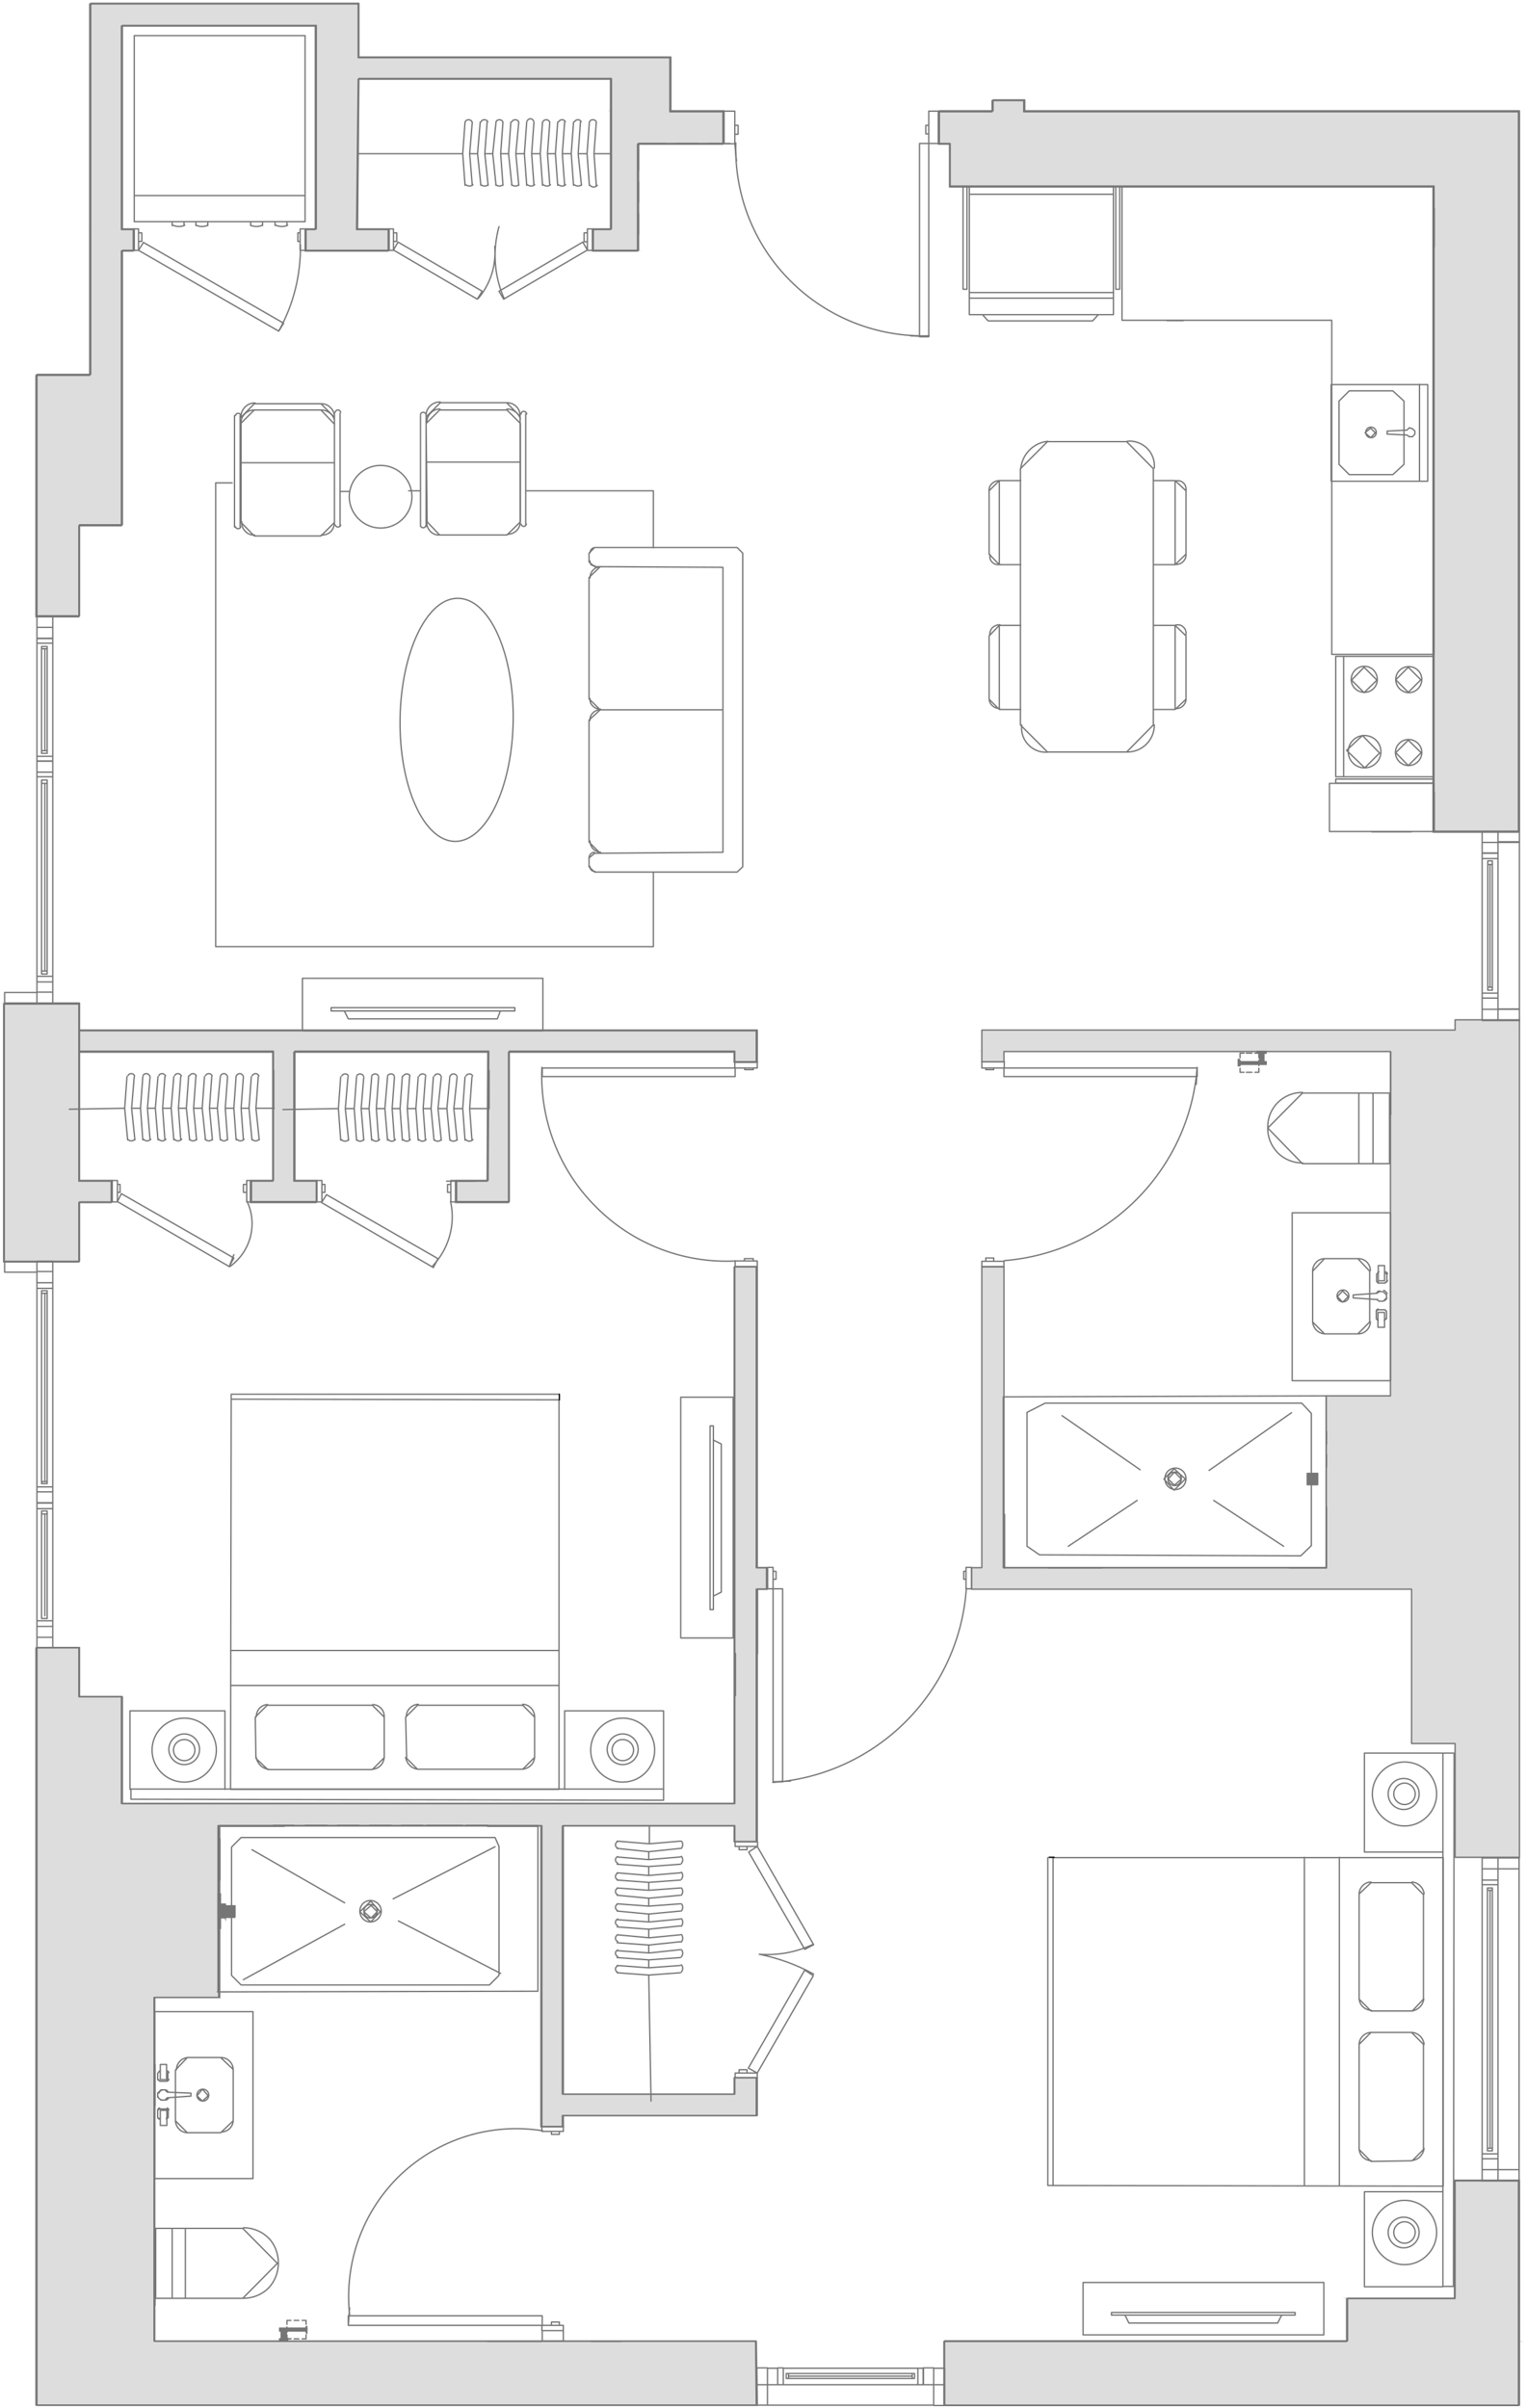 <svg width="463" height="730" viewBox="0 0 463 730" fill="none" xmlns="http://www.w3.org/2000/svg">
<path d="M27.504 1.1L108.804 7.8H27.504V1.1ZM108.804 1.1H27.504L108.804 7.8V1.1Z" fill="#DDDDDD"/>
<path d="M27.504 1.1L108.804 7.8M27.504 1.1V7.8H108.804M27.504 1.1H108.804V7.8" stroke="#DDDDDD" stroke-width="0.4" stroke-miterlimit="10"/>
<path d="M95.902 7.801L108.802 8.501H95.902V7.801ZM108.802 7.801H95.902L108.802 8.501V7.801Z" fill="#DDDDDD"/>
<path d="M95.902 7.801L108.802 8.501M95.902 7.801V8.501H108.802M95.902 7.801H108.802V8.501" stroke="#DDDDDD" stroke-width="0.4" stroke-miterlimit="10"/>
<path d="M95.902 8.5L108.802 17.4H95.902V8.5ZM108.802 8.5H95.902L108.802 17.4V8.5Z" fill="#DDDDDD"/>
<path d="M95.902 8.5L108.802 17.4M95.902 8.5V17.4H108.802M95.902 8.5H108.802V17.4" stroke="#DDDDDD" stroke-width="0.4" stroke-miterlimit="10"/>
<path d="M95.902 17.4L203.402 23.9H95.902V17.4ZM203.402 17.4H95.902L203.402 23.8V17.4Z" fill="#DDDDDD"/>
<path d="M95.902 17.4L203.402 23.9H95.902V17.4ZM95.902 17.4H203.402V23.8L95.902 17.4Z" stroke="#DDDDDD" stroke-width="0.4" stroke-miterlimit="10"/>
<path d="M301.104 30.301L310.703 33.701H301.104V30.301ZM310.703 30.301H301.104L310.703 33.701V30.301Z" fill="#DDDDDD"/>
<path d="M301.104 30.301L310.703 33.701M301.104 30.301V33.701H310.703M301.104 30.301H310.703V33.701" stroke="#DDDDDD" stroke-width="0.4" stroke-miterlimit="10"/>
<path d="M185.402 23.9L203.402 33.7H185.402V23.9ZM203.402 23.9H185.402L203.402 33.7V23.9Z" fill="#DDDDDD"/>
<path d="M185.402 23.9L203.402 33.7M185.402 23.9V33.7H203.402M185.402 23.9H203.402V33.7" stroke="#DDDDDD" stroke-width="0.4" stroke-miterlimit="10"/>
<path d="M193.604 43.5H219.503" stroke="#DDDDDD" stroke-width="0.4" stroke-miterlimit="10"/>
<path d="M284.803 33.699L460.703 43.499H284.803V33.699ZM460.703 33.699H284.803L460.703 43.599V33.699Z" fill="#DDDDDD"/>
<path d="M284.803 33.699L460.703 43.499H284.803V33.699ZM284.803 33.699H460.703V43.599L284.803 33.699Z" stroke="#DDDDDD" stroke-width="0.4" stroke-miterlimit="10"/>
<path d="M185.402 33.699L219.502 43.499H185.402V33.699ZM219.502 33.699H185.402L219.502 43.599V33.699Z" fill="#DDDDDD"/>
<path d="M185.402 33.699L219.502 43.499H185.402V33.699ZM185.402 33.699H219.502V43.599L185.402 33.699Z" stroke="#DDDDDD" stroke-width="0.4" stroke-miterlimit="10"/>
<path d="M288.104 43.5L460.703 56.5H288.104V43.5ZM460.703 43.5H288.104L460.703 56.5V43.5Z" fill="#DDDDDD"/>
<path d="M288.104 43.5L460.703 56.5M288.104 43.5V56.5H460.703M288.104 43.5H460.703V56.5" stroke="#DDDDDD" stroke-width="0.4" stroke-miterlimit="10"/>
<path d="M185.402 43.5L193.602 69.5H185.402V43.5ZM193.602 43.5H185.402L193.602 69.4V43.5Z" fill="#DDDDDD"/>
<path d="M185.402 43.5L193.602 69.5H185.402V43.5ZM185.402 43.5H193.602V69.4L185.402 43.5Z" stroke="#DDDDDD" stroke-width="0.4" stroke-miterlimit="10"/>
<path d="M108.803 23.9H95.903L108.403 69.5L108.803 23.9ZM95.803 23.9L108.303 69.5H95.803V23.9Z" fill="#DDDDDD" stroke="#DDDDDD" stroke-width="0.4" stroke-miterlimit="10"/>
<path d="M27.504 7.801L37.104 69.501H27.504V7.801ZM37.104 7.801H27.504L37.104 69.401V7.801Z" fill="#DDDDDD"/>
<path d="M27.504 7.801L37.104 69.501H27.504V7.801ZM27.504 7.801H37.104V69.401L27.504 7.801Z" stroke="#DDDDDD" stroke-width="0.4" stroke-miterlimit="10"/>
<path d="M179.902 69.5L193.602 75.9H179.902V69.5ZM193.602 69.5H179.902L193.602 76V69.5Z" fill="#DDDDDD"/>
<path d="M179.902 69.5L193.602 75.9H179.902V69.5ZM179.902 69.5H193.602V76L179.902 69.5Z" stroke="#DDDDDD" stroke-width="0.4" stroke-miterlimit="10"/>
<path d="M92.803 69.5L118.003 75.9H92.803V69.5ZM118.003 69.5H92.803L118.003 76V69.5Z" fill="#DDDDDD"/>
<path d="M92.803 69.5L118.003 75.9H92.803V69.5ZM92.803 69.5H118.003V76L92.803 69.5Z" stroke="#DDDDDD" stroke-width="0.4" stroke-miterlimit="10"/>
<path d="M27.504 69.5L40.704 75.9H27.504V69.5ZM40.704 69.5H27.504L40.704 76V69.5Z" fill="#DDDDDD"/>
<path d="M27.504 69.5L40.704 75.9H27.504V69.5ZM27.504 69.5H40.704V76L27.504 69.5Z" stroke="#DDDDDD" stroke-width="0.4" stroke-miterlimit="10"/>
<path d="M27.504 75.9L37.104 113.6H27.504V75.9ZM37.104 75.9H27.504L37.104 113.6V75.9Z" fill="#DDDDDD"/>
<path d="M27.504 75.9L37.104 113.6M27.504 75.9V113.6H37.104M27.504 75.9H37.104V113.6" stroke="#DDDDDD" stroke-width="0.4" stroke-miterlimit="10"/>
<path d="M11.203 113.6L37.103 152.5H11.203V113.6ZM37.103 113.6H11.203L37.103 152.5V113.6Z" fill="#DDDDDD"/>
<path d="M11.203 113.6L37.103 152.5M11.203 113.6V152.5H37.103M11.203 113.6H37.103V152.5" stroke="#DDDDDD" stroke-width="0.4" stroke-miterlimit="10"/>
<path d="M11.203 152.5L37.103 159.2H11.203V152.5ZM37.103 152.5H11.203L37.103 159.2V152.5Z" fill="#DDDDDD"/>
<path d="M11.203 152.5L37.103 159.2M11.203 152.5V159.2H37.103M11.203 152.5H37.103V159.2" stroke="#DDDDDD" stroke-width="0.4" stroke-miterlimit="10"/>
<path d="M11.203 159.199L24.103 186.799H11.203V159.199ZM24.103 159.199H11.203L24.103 186.799V159.199Z" fill="#DDDDDD"/>
<path d="M11.203 159.199L24.103 186.799M11.203 159.199V186.799H24.103M11.203 159.199H24.103V186.799" stroke="#DDDDDD" stroke-width="0.4" stroke-miterlimit="10"/>
<path d="M434.803 56.5L460.703 252.1H434.803V56.5ZM460.703 56.5H434.803L460.703 252.1V56.5Z" fill="#DDDDDD"/>
<path d="M434.803 56.5L460.703 252.1M434.803 56.5V252.1H460.703M434.803 56.5H460.703V252.1" stroke="#DDDDDD" stroke-width="0.4" stroke-miterlimit="10"/>
<path d="M434.803 252.1H454.203H434.703M434.703 252.1H441.104M434.703 252.1H454.104H441.104M441.104 252.1H434.604" stroke="#DDDDDD" stroke-width="0.4" stroke-miterlimit="10"/>
<path d="M441.203 309.199L460.703 309.499H441.203V309.199ZM460.703 309.199H441.203L460.703 309.399V309.199Z" fill="#DDDDDD"/>
<path d="M441.203 309.199L460.703 309.499H441.203V309.199ZM441.203 309.199H460.703V309.399L441.203 309.199Z" stroke="#DDDDDD" stroke-width="0.4" stroke-miterlimit="10"/>
<path d="M441.203 309.5L460.703 312.3H441.203V309.5ZM460.703 309.5H441.203L460.703 312.4V309.5Z" fill="#DDDDDD"/>
<path d="M441.203 309.5L460.703 312.3H441.203V309.5ZM441.203 309.5H460.703V312.4L441.203 309.5Z" stroke="#DDDDDD" stroke-width="0.4" stroke-miterlimit="10"/>
<path d="M1.303 304.199L24.103 312.299H1.303V304.199ZM24.103 304.199H1.303L24.103 312.399V304.199Z" fill="#DDDDDD"/>
<path d="M1.303 304.199L24.103 312.299H1.303V304.199ZM1.303 304.199H24.103V312.399L1.303 304.199Z" stroke="#DDDDDD" stroke-width="0.4" stroke-miterlimit="10"/>
<path d="M297.703 312.301L460.703 318.801H297.703V312.301ZM460.703 312.301H297.703L460.703 318.801V312.301Z" fill="#DDDDDD"/>
<path d="M297.703 312.301L460.703 318.801M297.703 312.301V318.801H460.703M297.703 312.301H460.703V318.801" stroke="#DDDDDD" stroke-width="0.4" stroke-miterlimit="10"/>
<path d="M24.104 312.301L229.604 318.801H24.104V312.301ZM229.604 312.301H24.104L229.604 318.801V312.301Z" fill="#DDDDDD"/>
<path d="M24.104 312.301L229.604 318.801M24.104 312.301V318.801H229.604M24.104 312.301H229.604V318.801" stroke="#DDDDDD" stroke-width="0.4" stroke-miterlimit="10"/>
<path d="M1.303 312.301L24.103 318.801H1.303V312.301ZM24.103 312.301H1.303L24.103 318.801V312.301Z" fill="#DDDDDD"/>
<path d="M1.303 312.301L24.103 318.801M1.303 312.301V318.801H24.103M1.303 312.301H24.103V318.801" stroke="#DDDDDD" stroke-width="0.4" stroke-miterlimit="10"/>
<path d="M148.203 318.801L154.403 320.001H148.203V318.801ZM154.403 318.801H148.203L154.403 320.001V318.801Z" fill="#DDDDDD"/>
<path d="M148.203 318.801L154.403 320.001M148.203 318.801V320.001H154.403M148.203 318.801H154.403V320.001" stroke="#DDDDDD" stroke-width="0.4" stroke-miterlimit="10"/>
<path d="M297.703 318.801L304.403 321.901H297.703V318.801ZM304.403 318.801H297.703L304.403 322.001V318.801Z" fill="#DDDDDD"/>
<path d="M297.703 318.801L304.403 321.901H297.703V318.801ZM297.703 318.801H304.403V322.001L297.703 318.801Z" stroke="#DDDDDD" stroke-width="0.4" stroke-miterlimit="10"/>
<path d="M222.803 318.801L229.603 321.901H222.803V318.801ZM229.603 318.801H222.803L229.603 322.001V318.801Z" fill="#DDDDDD"/>
<path d="M222.803 318.801L229.603 321.901H222.803V318.801ZM222.803 318.801H229.603V322.001L222.803 318.801Z" stroke="#DDDDDD" stroke-width="0.4" stroke-miterlimit="10"/>
<path d="M148.204 320L154.404 357.9H148.004L148.204 320ZM154.404 320H148.204L154.404 358V320Z" fill="#DDDDDD"/>
<path d="M148.204 320L154.404 357.9H148.004L148.204 320ZM148.204 320H154.404V358L148.204 320Z" stroke="#DDDDDD" stroke-width="0.4" stroke-miterlimit="10"/>
<path d="M82.902 318.801L89.402 357.901H82.902V318.801ZM89.402 318.801H82.902L89.402 358.001V318.801Z" fill="#DDDDDD"/>
<path d="M82.902 318.801L89.402 357.901H82.902V318.801ZM82.902 318.801H89.402V358.001L82.902 318.801Z" stroke="#DDDDDD" stroke-width="0.4" stroke-miterlimit="10"/>
<path d="M1.303 318.801L24.103 357.901H1.303V318.801ZM24.103 318.801H1.303L24.103 358.001V318.801Z" fill="#DDDDDD"/>
<path d="M1.303 318.801L24.103 357.901H1.303V318.801ZM1.303 318.801H24.103V358.001L1.303 318.801Z" stroke="#DDDDDD" stroke-width="0.4" stroke-miterlimit="10"/>
<path d="M138.402 357.9L154.402 364.4H138.402V357.9ZM154.402 357.9H138.402L154.402 364.4V357.9Z" fill="#DDDDDD"/>
<path d="M138.402 357.9L154.402 364.4M138.402 357.9V364.4H154.402M138.402 357.9H154.402V364.4" stroke="#DDDDDD" stroke-width="0.4" stroke-miterlimit="10"/>
<path d="M76.203 357.9L96.103 364.4H76.203V357.9ZM96.103 357.9H76.203L96.103 364.4V357.9Z" fill="#DDDDDD"/>
<path d="M76.203 357.9L96.103 364.4M76.203 357.9V364.4H96.103M76.203 357.9H96.103V364.4" stroke="#DDDDDD" stroke-width="0.4" stroke-miterlimit="10"/>
<path d="M1.303 357.9L34.003 364.4H1.303V357.9ZM34.003 357.9H1.303L34.003 364.4V357.9Z" fill="#DDDDDD"/>
<path d="M1.303 357.9L34.003 364.4M1.303 357.9V364.4H34.003M1.303 357.9H34.003V364.4" stroke="#DDDDDD" stroke-width="0.4" stroke-miterlimit="10"/>
<path d="M1.303 364.4L24.103 382.4H1.303V364.4ZM24.103 364.4H1.303L24.103 382.4V364.4Z" fill="#DDDDDD"/>
<path d="M1.303 364.4L24.103 382.4M1.303 364.4V382.4H24.103M1.303 364.4H24.103V382.4" stroke="#DDDDDD" stroke-width="0.4" stroke-miterlimit="10"/>
<path d="M421.604 318.801L460.703 423.201H421.604V318.801ZM460.703 318.801H421.604L460.703 423.201V318.801Z" fill="#DDDDDD"/>
<path d="M421.604 318.801L460.703 423.201M421.604 318.801V423.201H460.703M421.604 318.801H460.703V423.201" stroke="#DDDDDD" stroke-width="0.4" stroke-miterlimit="10"/>
<path d="M402.104 423.199L460.703 475.299H402.104V423.199ZM460.703 423.199H402.104L460.703 475.299V423.199Z" fill="#DDDDDD"/>
<path d="M402.104 423.199L460.703 475.299M402.104 423.199V475.299H460.703M402.104 423.199H460.703V475.299" stroke="#DDDDDD" stroke-width="0.4" stroke-miterlimit="10"/>
<path d="M297.703 384.1L304.403 475.3H297.703V384.1ZM304.403 384.1H297.703L304.403 475.3V384.1Z" fill="#DDDDDD"/>
<path d="M297.703 384.1L304.403 475.3M297.703 384.1V475.3H304.403M297.703 384.1H304.403V475.3" stroke="#DDDDDD" stroke-width="0.4" stroke-miterlimit="10"/>
<path d="M222.803 384.1L229.603 475.3H222.803V384.1ZM229.603 384.1H222.803L229.603 475.3V384.1Z" fill="#DDDDDD"/>
<path d="M222.803 384.1L229.603 475.3M222.803 384.1V475.3H229.603M222.803 384.1H229.603V475.3" stroke="#DDDDDD" stroke-width="0.4" stroke-miterlimit="10"/>
<path d="M294.604 475.301L460.703 481.801H294.604V475.301ZM460.703 475.301H294.604L460.703 481.801V475.301Z" fill="#DDDDDD"/>
<path d="M294.604 475.301L460.703 481.801M294.604 475.301V481.801H460.703M294.604 475.301H460.703V481.801" stroke="#DDDDDD" stroke-width="0.4" stroke-miterlimit="10"/>
<path d="M222.803 475.301L232.703 481.801H222.803V475.301ZM232.703 475.301H222.803L232.703 481.801V475.301Z" fill="#DDDDDD"/>
<path d="M222.803 475.301L232.703 481.801M222.803 475.301V481.801H232.703M222.803 475.301H232.703V481.801" stroke="#DDDDDD" stroke-width="0.4" stroke-miterlimit="10"/>
<path d="M37.103 514.4H24.104" stroke="#DDDDDD" stroke-width="0.4" stroke-miterlimit="10"/>
<path d="M11.203 499.5L24.103 514.4H11.203V499.5ZM24.103 499.5H11.203L24.103 514.4V499.5Z" fill="#DDDDDD"/>
<path d="M11.203 499.5L24.103 514.4M11.203 499.5V514.4M11.203 499.5H24.103V514.4M24.103 514.4H11.203M11.203 514.4H24.203" stroke="#DDDDDD" stroke-width="0.4" stroke-miterlimit="10"/>
<path d="M428.004 481.801L460.704 528.601H428.004V481.801ZM460.704 481.801H428.004L460.704 528.601V481.801Z" fill="#DDDDDD"/>
<path d="M428.004 481.801L460.704 528.601M428.004 481.801V528.601H460.704M428.004 481.801H460.704V528.601" stroke="#DDDDDD" stroke-width="0.4" stroke-miterlimit="10"/>
<path d="M222.803 481.801L229.603 546.801H222.803V481.801ZM229.603 481.801H222.803L229.603 546.901V481.801Z" fill="#DDDDDD"/>
<path d="M222.803 481.801L229.603 546.801H222.803V481.801ZM222.803 481.801H229.603V546.901L222.803 481.801Z" stroke="#DDDDDD" stroke-width="0.4" stroke-miterlimit="10"/>
<path d="M11.203 514.4L37.103 546.8H11.203V514.4ZM37.103 514.4H11.203L37.103 546.8V514.4Z" fill="#DDDDDD"/>
<path d="M11.203 514.4L37.103 546.8M11.203 514.4V546.8H37.103M11.203 514.4H37.103V546.8" stroke="#DDDDDD" stroke-width="0.4" stroke-miterlimit="10"/>
<path d="M11.203 546.801L229.603 553.501H11.203V546.801ZM229.603 546.801H11.203L229.603 553.601V546.801Z" fill="#DDDDDD"/>
<path d="M11.203 546.801L229.603 553.501H11.203V546.801ZM11.203 546.801H229.603V553.601L11.203 546.801Z" stroke="#DDDDDD" stroke-width="0.4" stroke-miterlimit="10"/>
<path d="M222.803 553.5L229.603 558.3H222.803V553.5ZM229.603 553.5H222.803L229.603 558.3V553.5Z" fill="#DDDDDD"/>
<path d="M222.803 553.5L229.603 558.3M222.803 553.5V558.3H229.603M222.803 553.5H229.603V558.3" stroke="#DDDDDD" stroke-width="0.4" stroke-miterlimit="10"/>
<path d="M11.203 553.5L66.603 559.8H11.203V553.5ZM66.603 553.5H11.203L66.603 559.7V553.5Z" fill="#DDDDDD"/>
<path d="M11.203 553.5L66.603 559.8H11.203V553.5ZM11.203 553.5H66.603V559.7L11.203 553.5Z" stroke="#DDDDDD" stroke-width="0.4" stroke-miterlimit="10"/>
<path d="M441.203 528.6L460.703 563.1H441.203V528.6ZM460.703 528.6H441.203L460.703 563.2V528.6Z" fill="#DDDDDD"/>
<path d="M441.203 528.6L460.703 563.1H441.203V528.6ZM441.203 528.6H460.703V563.2L441.203 528.6Z" stroke="#DDDDDD" stroke-width="0.4" stroke-miterlimit="10"/>
<path d="M11.203 559.801L66.603 605.601H11.203V559.801ZM66.603 559.801H11.203L66.603 605.701V559.801Z" fill="#DDDDDD"/>
<path d="M11.203 559.801L66.603 605.601H11.203V559.801ZM11.203 559.801H66.603V605.701L11.203 559.801Z" stroke="#DDDDDD" stroke-width="0.4" stroke-miterlimit="10"/>
<path d="M222.803 629.9L229.603 634.9H222.803V629.9ZM229.603 629.9H222.803L229.603 634.9V629.9Z" fill="#DDDDDD"/>
<path d="M222.803 629.9L229.603 634.9M222.803 629.9V634.9H229.603M222.803 629.9H229.603V634.9" stroke="#DDDDDD" stroke-width="0.4" stroke-miterlimit="10"/>
<path d="M164.303 553.5L170.803 634.9H164.303V553.5ZM170.803 553.5H164.303L170.803 634.9V553.5Z" fill="#DDDDDD"/>
<path d="M164.303 553.5L170.803 634.9M164.303 553.5V634.9H170.803M164.303 553.5H170.803V634.9" stroke="#DDDDDD" stroke-width="0.4" stroke-miterlimit="10"/>
<path d="M164.303 634.9L229.603 641.4H164.303V634.9ZM229.603 634.9H164.303L229.603 641.4V634.9Z" fill="#DDDDDD"/>
<path d="M164.303 634.9L229.603 641.4M164.303 634.9V641.4H229.603M164.303 634.9H229.603V641.4" stroke="#DDDDDD" stroke-width="0.4" stroke-miterlimit="10"/>
<path d="M164.303 641.4L170.803 644.7H164.303V641.4ZM170.803 641.4H164.303L170.803 644.8V641.4Z" fill="#DDDDDD"/>
<path d="M164.303 641.4L170.803 644.7H164.303V641.4ZM164.303 641.4H170.803V644.8L164.303 641.4Z" stroke="#DDDDDD" stroke-width="0.4" stroke-miterlimit="10"/>
<path d="M11.203 605.6L46.903 683.9H11.203V605.6ZM46.903 605.6H11.203L46.903 683.8V605.6Z" fill="#DDDDDD"/>
<path d="M11.203 605.6L46.903 683.9H11.203V605.6ZM11.203 605.6H46.903V683.8M11.203 605.6L46.903 683.8M46.903 683.8H11.203H47.003" stroke="#DDDDDD" stroke-width="0.4" stroke-miterlimit="10"/>
<path d="M441.203 661.1L460.703 696.8H441.203V661.1ZM460.703 661.1H441.203L460.703 696.9V661.1Z" fill="#DDDDDD"/>
<path d="M441.203 661.1L460.703 696.8H441.203V661.1ZM441.203 661.1H460.703V696.9L441.203 661.1Z" stroke="#DDDDDD" stroke-width="0.4" stroke-miterlimit="10"/>
<path d="M408.604 696.801L460.703 709.801H408.604V696.801ZM460.703 696.801H408.604L460.703 709.701V696.801Z" fill="#DDDDDD"/>
<path d="M408.604 696.801L460.703 709.801H408.604V696.801ZM408.604 696.801H460.703V709.701L408.604 696.801Z" stroke="#DDDDDD" stroke-width="0.4" stroke-miterlimit="10"/>
<path d="M11.203 683.9L46.903 709.8H11.203V683.9ZM46.903 683.9H11.203L46.903 709.8V683.9Z" fill="#DDDDDD"/>
<path d="M11.203 683.9L46.903 709.8M11.203 683.9V709.8H46.903M11.203 683.9H46.903V709.8" stroke="#DDDDDD" stroke-width="0.4" stroke-miterlimit="10"/>
<path d="M286.402 709.801L460.702 729.201H286.402V709.801ZM460.702 709.801H286.402L460.702 729.301V709.801Z" fill="#DDDDDD"/>
<path d="M286.402 709.801L460.702 729.201H286.402V709.801ZM286.402 709.801H460.702V729.301L286.402 709.801Z" stroke="#DDDDDD" stroke-width="0.4" stroke-miterlimit="10"/>
<path d="M11.203 709.801L229.603 729.201H11.203V709.801ZM229.303 709.801H11.203L229.603 729.301L229.303 709.801Z" fill="#DDDDDD"/>
<path d="M11.203 709.801L229.603 729.201H11.203V709.801ZM11.203 709.801H229.303L229.603 729.301L11.203 709.801Z" stroke="#DDDDDD" stroke-width="0.4" stroke-miterlimit="10"/>
<path d="M281.604 55.099V61.299M281.604 64.699V71.099M281.604 74.499V80.999M281.604 84.099V90.799M281.604 93.899V100.399M193.604 71.099V64.699M193.604 61.299V55.099M193.604 51.699V43.499H201.703M205.104 43.499H211.604M214.703 43.499H221.404M284.803 39.499V37.799M281.604 43.499H284.803V33.699H281.604V43.499ZM281.604 43.499H278.803V102.099H281.604M281.604 43.499V102.099M222.803 43.499L223.303 48.799M276.104 101.799L281.604 102.099M166.003 323.799H172.203M175.604 323.799H182.303M185.404 323.799H191.904M195.203 323.799H201.703M205.104 323.799H211.303M234.404 492.999V499.499M234.404 502.799V509.499M234.404 512.699V519.099M234.404 522.499V528.999M234.404 532.099V538.599M234.404 481.699H232.703V475.199H234.404V481.699ZM234.404 481.699H237.303V540.199H234.404M234.404 481.699V540.199M239.703 539.999L234.404 540.199M362.703 328.799L363.003 323.799M363.003 323.799V326.399H304.404V323.799H363.003ZM42.004 75.899H40.603V69.399H42.004V75.899ZM42.004 75.899L43.504 73.499L86.004 97.999L84.504 100.399L42.004 75.899ZM222.803 33.699H219.503V43.599H222.803V33.699ZM281.604 37.999H280.703V40.599H281.604V37.999ZM222.803 37.999H223.803V40.699H222.803V37.999ZM229.604 323.799V321.899H222.803V323.799H229.604ZM229.604 382.299V383.999H222.904V382.299H229.604ZM228.404 323.799V324.299H225.803V323.799H228.404ZM228.404 382.299V381.599H225.703V382.299H228.404ZM222.904 323.799V326.399H164.404V323.799H222.904ZM292.904 475.199H294.604V481.699H292.904V475.199ZM234.404 476.399H235.303V478.799H234.404V476.399ZM292.904 476.399H292.203V478.799H292.904V476.399ZM297.703 323.799V321.899H304.503V323.799H297.703ZM297.703 382.399V383.999H304.404V382.399H297.703ZM298.904 323.799V324.299H301.303V323.799H298.904ZM298.904 382.399V381.399H301.303V382.399H298.904ZM91.004 69.399H92.704V75.899H91.004V69.399ZM42.004 70.599H43.004V73.199H42.004V70.599ZM91.004 70.599H90.303V73.199H91.004V70.599ZM119.303 69.399H117.904V75.899H119.303V69.399ZM178.104 69.399H179.803V75.899H178.104V69.399ZM119.303 70.599H120.303V73.199H119.303V70.599ZM178.104 70.599H177.104V73.299H178.104V70.599ZM119.303 75.799L120.703 73.399L146.203 88.299L144.703 90.699L119.303 75.799ZM178.104 75.799L176.703 73.399L151.303 88.299L152.703 90.699L178.104 75.799Z" stroke="#767676" stroke-width="0.4" stroke-linecap="round" stroke-linejoin="round"/>
<path d="M383.903 318.801L381.203 319.301H383.903V318.801ZM381.203 318.801H383.903L381.203 319.301V318.801Z" fill="#767676"/>
<path d="M383.903 318.801L381.203 319.301M383.903 318.801V319.301H381.203M383.903 318.801H381.203V319.301" stroke="#767676" stroke-width="0.4" stroke-miterlimit="10" stroke-linecap="round"/>
<path d="M383.204 319.301L382.004 321.501H383.204V319.301ZM382.004 319.301H383.204L382.004 321.401V319.301ZM383.204 321.501L382.004 322.001H383.204V321.501ZM382.004 321.501H383.204L382.004 321.901V321.501Z" fill="#767676"/>
<path d="M383.204 319.301L382.004 321.501M383.204 319.301V321.501M383.204 319.301H382.004V321.401L383.204 319.301ZM382.004 321.501H383.204M382.004 321.501V321.901L383.204 321.501M383.204 321.501L382.004 322.001H383.204V321.501Z" stroke="#767676" stroke-width="0.4" stroke-miterlimit="10" stroke-linecap="round"/>
<path d="M383.903 321.9L375.703 322.7H383.903V321.9ZM375.703 321.9H383.903L375.703 322.6V321.9Z" fill="#767676"/>
<path d="M383.903 321.9L375.703 322.7H383.903V321.9ZM383.903 321.9H375.703V322.6L383.903 321.9Z" stroke="#767676" stroke-width="0.4" stroke-miterlimit="10" stroke-linecap="round"/>
<path d="M375.704 321.199L375.504 323.099H375.704V321.199ZM375.504 321.199H375.704L375.504 323.199V321.199Z" fill="#767676"/>
<path d="M375.704 321.199L375.504 323.099H375.704V321.199ZM375.704 321.199H375.504V323.199L375.704 321.199Z" stroke="#767676" stroke-width="0.4" stroke-miterlimit="10" stroke-linecap="round"/>
<path d="M376.004 323.901V325.101H377.204M377.904 325.101H379.604M380.504 325.101H381.704V323.901M381.704 323.101V321.501M381.704 320.701V319.301H380.504M379.604 319.301H377.904M377.204 319.301H376.004V320.701M376.004 321.501V323.101M382.004 319.301V321.401V321.901H383.204V319.301H382.004ZM382.004 319.301V322.401M383.004 322.401V319.301M402.204 434.001V437.801M402.204 441.001V444.801M170.804 706.601V705.001H164.304V706.601H170.804ZM170.804 706.601V709.801H164.404V706.601H170.804ZM106.004 699.701L105.604 705.001M105.604 705.001V702.101H164.404V705.001H105.604ZM229.604 628.501V629.901H222.904V628.501H229.604ZM229.604 628.501L226.904 627.001L244.004 597.301L246.604 599.001L229.604 628.501ZM70.904 380.401L69.504 384.001M69.504 384.001L70.904 381.401L36.804 361.901L35.604 364.301L69.504 384.001ZM82.904 553.401H89.104M92.504 553.401H99.204M102.304 553.401H108.804M112.104 553.401H118.604M121.704 553.401H128.204M131.604 553.401H138.304M141.404 553.401H147.904M129.404 553.401H133.304M136.404 553.401H140.204M383.904 318.801H381.204V319.301H383.904V318.801ZM375.704 321.901H383.904V322.601H375.704V321.901ZM375.504 323.101V321.201H375.704V323.101H375.504ZM170.804 646.201V644.701H164.304V646.201H170.804ZM169.604 705.001V704.001H167.204V705.001H169.604ZM169.604 646.201V647.101H167.204V646.201H169.604ZM222.904 559.801V558.401H229.704V559.801H222.904ZM224.104 628.501V627.501H226.504V628.501H224.104ZM224.104 559.801V560.801H226.504V559.801H224.104ZM229.604 559.801L227.004 561.501L244.004 591.001L246.704 589.601L229.604 559.801ZM136.704 357.901H138.404V364.401H136.704V357.901ZM97.604 357.901H96.104V364.401H97.604V357.901ZM136.704 359.101H135.704V361.501H136.704V359.101ZM97.604 359.101H98.504V361.501H97.604V359.101ZM35.604 357.901H34.004V364.401H35.604V357.901ZM74.804 357.901H76.204V364.401H74.804V357.901ZM35.604 359.101H36.404V361.501H35.604V359.101ZM74.804 359.101H73.804V361.501H74.804V359.101Z" stroke="#767676" stroke-width="0.4" stroke-linecap="round" stroke-linejoin="round"/>
<path d="M84.803 709.8L87.203 709.1H84.803V709.8ZM87.203 709.8H84.803L87.203 709V709.8Z" fill="#767676"/>
<path d="M84.803 709.8L87.203 709.1H84.803V709.8ZM84.803 709.8H87.203V709L84.803 709.8Z" stroke="#767676" stroke-width="0.4" stroke-miterlimit="10" stroke-linecap="round"/>
<path d="M85.303 709.099L86.803 707.099H85.303V709.099ZM86.803 709.099H85.303L86.803 707.199V709.099ZM85.303 707.199L86.803 706.699H85.303V707.199ZM86.803 707.199H85.303L86.803 706.699V707.199Z" fill="#767676"/>
<path d="M85.303 709.099L86.803 707.099H85.303V709.099ZM85.303 709.099H86.803V707.199M85.303 709.099L86.803 707.199M86.803 707.199H85.303M86.803 707.199V706.699M85.303 707.199L86.803 706.699M85.303 707.199V706.699H86.803" stroke="#767676" stroke-width="0.4" stroke-miterlimit="10" stroke-linecap="round"/>
<path d="M84.803 706.7L93.003 705.9H84.803V706.7ZM93.003 706.7H84.803L93.003 706V706.7Z" fill="#767676"/>
<path d="M84.803 706.7L93.003 705.9H84.803V706.7ZM84.803 706.7H93.003V706L84.803 706.7Z" stroke="#767676" stroke-width="0.4" stroke-miterlimit="10" stroke-linecap="round"/>
<path d="M93.004 707.399V705.199V707.299" stroke="#767676" stroke-width="0.4" stroke-miterlimit="10" stroke-linecap="round"/>
<path d="M92.802 704.7V703.5H91.602M90.602 703.5H89.202M88.202 703.5H87.002V704.7M87.002 705.5V707.1M87.002 707.9V709.1H88.202M89.202 709.1H90.602M91.602 709.1H92.802V707.9M92.802 707.1V705.5M93.002 705.3V707.5M86.502 706.2V709.1M85.602 706.2V709.1M434.802 111V114.4M434.802 116V119.2M434.802 120.8V124.2M434.802 125.6V129M434.802 130.7V133.8M434.802 135.5V138.6M434.802 140.5V143.6M434.802 145.3V148.7M434.802 150.1V153.5M407.902 198.4H411.002M412.702 198.4H416.002M417.502 198.4H420.802M422.502 198.4H425.602M427.302 198.4H430.402M11.202 296V297.7M11.202 296H16.002M11.202 296V235.5M11.202 297.7H16.002M11.202 297.7V300.8M16.002 297.7V296M16.002 297.7V300.8M16.002 296V235.5M11.202 235.5V234.1M11.202 235.5H16.002M11.202 234.1H16.002M11.202 234.1V230.8H16.002V234.1M16.002 234.1V235.5M11.202 195V193.5H16.002V195M11.202 195H16.002M11.202 195V229.3M16.002 195V229.3M11.202 229.3V230.7H16.002V229.3M11.202 229.3H16.002M14.302 294.4H12.602M14.302 237.5H12.602M13.602 294.4V237.5M14.302 196.7H12.602M14.302 227.6H12.602M13.602 196.7V227.6M11.202 300.8H16.002M11.202 300.8V304.2H16.002V300.8M11.202 190.2V186.8H16.002V190.2M11.202 190.2H16.002M11.202 190.2V193.6H16.002V190.2M11.202 390.6V388.9M11.202 390.6H16.002M11.202 390.6V450.8M11.202 388.9H16.002M11.202 388.9V385.5M16.002 388.9V390.6M16.002 388.9V385.5M16.002 390.6V450.8M11.202 450.8V452.3M11.202 450.8H16.002M11.202 452.3H16.002M11.202 452.3V455.6H16.002V452.3M16.002 452.3V450.8M11.202 491.4V493.1M11.202 491.4H16.002M11.202 491.4V457.4M11.202 493.1H16.002M11.202 493.1V496.4M16.002 493.1V491.4M16.002 493.1V496.4M16.002 491.4V457.4M11.202 457.4V455.7H16.002V457.4M11.202 457.4H16.002M14.302 392.1H12.602M14.302 449.2H12.602M13.602 392.1V449.2M14.302 459H12.602M13.602 489.9V459M11.202 385.5H16.002M11.202 385.5V382.4H16.002V385.5M11.202 496.4V499.5H16.002V496.4M11.202 496.4H16.002M232.702 729.2V723M232.702 729.2H283.102V723M232.702 729.2H229.502V723M232.702 723H283.102M232.702 723H229.502M232.702 723V717.9H229.502V723M232.702 723H235.802M232.702 723V718H235.802V723M283.102 723H286.402M283.102 723V718H286.402V723M283.102 723V729.3H286.402V723M283.102 723H279.902V717.9H283.102V723ZM237.502 723H235.802M237.502 723V717.9H235.802V723M237.502 723V718H278.302M237.502 723H278.302M278.302 723H280.002V718H278.302M278.302 723V718M239.102 719.6V721.1M276.602 719.6V721.1M239.102 720.4H276.602M454.202 301.1V302.6M454.202 301.1H449.402M454.202 301.1V260.3M454.202 302.6H449.402M454.202 302.6V306M449.402 302.6V301.1M449.402 302.6V306M449.402 301.1V260.3M454.202 260.3V258.6H449.402V260.3M454.202 260.3H449.402M451.102 299.3H452.502M451.102 262.1H452.502M451.802 299.3V262.1M454.202 255.4V252.2M454.202 255.4H449.402M454.202 255.4H460.702V252.2H454.202M454.202 255.4V258.7H449.402V255.4M454.202 252.2H449.402V255.4M454.202 306H460.702V309.4H454.202M454.202 306V309.4M454.202 306H449.402M454.202 309.4H449.402V306M460.602 566.6H454.202M460.602 566.6V657.8M460.602 566.6V563.3H454.202M454.202 566.6V657.8M454.202 566.6V563.3M454.202 566.6H449.402M454.202 566.6V570M454.202 657.8H460.602M454.202 657.8V661.2M454.202 657.8H449.402M454.202 657.8V654.5M460.602 657.8V661.2H454.202M454.202 571.4V570M454.202 571.4H449.402M454.202 571.4V653M454.202 570H449.402M449.402 570V571.4M449.402 570V566.6M449.402 571.4V653M454.202 653V654.5M454.202 653H449.402M454.202 654.5H449.402M449.402 654.5V653M449.402 654.5V657.8M451.002 573.1H452.502M451.002 651.3H452.502M451.802 573.1V651.3M454.202 661.2H449.402V657.8M454.202 563.3H449.402V566.6M402.202 456.9V475.4H391.002M304.602 459.1V475.4M334.102 475.4H317.802M223.002 514.1V501.3M163.202 553.7H147.802M164.202 709.9H147.802M66.702 570V557.5M144.002 358.1H135.402M83.002 324.5V336.2M188.202 709.9H179.302M424.802 56.6H415.902H428.202M415.902 252.2H427.902M434.902 240.2V252.2M434.902 63.1V74.9M358.802 56.6H353.802M358.802 97.2H353.802M421.702 319V337.9V329M229.702 481.9V501.4M47.002 698.9V689M66.702 553.7H86.202M47.002 625.9V638.4M148.302 324.5V336.2M151.702 306.5L150.802 308.9H105.602L104.402 306.5M309.502 171.2H303.002M303.002 171.2V145.7M303.002 171.2L299.902 168V148.8M303.002 145.7H309.502M303.002 145.7L299.902 148.8M299.902 148.8C299.802 148 300.202 147.1 300.802 146.6C301.402 146 302.302 145.7 303.102 145.7M341.802 228C346.302 228 350.002 224.4 350.002 219.8M309.802 219.8C309.502 222.1 310.302 224.3 311.902 225.9C313.502 227.5 315.702 228.3 318.002 228M350.002 141.9C350.202 139.7 349.402 137.5 347.802 135.9C346.102 134.3 343.902 133.5 341.702 133.8M317.702 133.8C313.402 134.2 309.902 137.7 309.502 142.1M309.502 215.1H303.002M303.002 215.1V189.6M303.002 215.1L299.902 212V192.8L303.002 189.6M303.002 189.6H309.502M299.902 211.7C299.902 213.5 301.402 214.8 303.102 214.8M303.202 189.4C302.402 189.4 301.602 189.7 301.002 190.2C300.402 190.8 300.102 191.6 300.102 192.4M300.202 168.1C300.002 169 300.202 169.9 300.902 170.5C301.502 171.1 302.402 171.3 303.202 171.1M349.802 189.6H356.302M356.302 189.6V215.1M356.302 189.6L359.602 192.8V212L356.302 215.1M356.302 215.1H349.802M359.602 192.4C359.702 191.6 359.502 190.7 358.802 190.1C358.202 189.5 357.302 189.3 356.502 189.5M356.402 214.8C357.202 214.9 358.102 214.6 358.702 214C359.302 213.4 359.702 212.6 359.602 211.7M349.802 145.7H356.302M356.302 145.7V171.2M356.302 145.7L359.602 148.8M356.302 171.2H349.802M356.302 171.2L359.602 168M359.602 148.8V168M359.602 148.8C359.702 147.9 359.502 147 358.802 146.4C358.202 145.8 357.302 145.6 356.502 145.8M359.602 168C359.702 168.9 359.302 169.7 358.702 170.3C358.102 170.9 357.202 171.2 356.402 171.1M216.302 436.6L218.702 437.8V482.7L216.302 483.9M84.802 709.8H87.202V709.1H84.802V709.8ZM86.802 707.1V709H85.302V706.6H86.802V707.1ZM93.002 706.7H84.802V705.9H93.002V706.7ZM403.802 97.1H340.202V56.5H434.802V198.4H403.802V97.1ZM434.802 252.1H403.102V237.5H434.802V252.1ZM14.302 295.3H12.602V236.5H14.302V295.3ZM14.302 196H12.602V228.4H14.302V196ZM14.302 391.3H12.602V449.8H14.302V391.3ZM14.302 490.7H12.602V458.1H14.302V490.7ZM238.402 719.6V721.1H277.302V719.6H238.402ZM460.702 305.9H454.202V255.2H460.702V305.9ZM451.102 300.2H452.502V261H451.102V300.2ZM451.002 572.4H452.502V652.1H451.002V572.4ZM1.402 300.9V304.3H11.202V300.9H1.402ZM1.402 385.7V382.5H11.202V385.7H1.402ZM91.702 312.5V296.6H164.602V312.5H91.702ZM100.402 306.5V305.5H156.102V306.5H100.402ZM341.602 228H317.602L309.402 219.8V142.1L317.602 133.9H341.602L349.702 142.1V219.8L341.602 228ZM97.502 364.6L99.002 362.2L132.802 381.6L131.402 384.3L97.502 364.6ZM222.302 496.6H206.402V423.6H222.302V496.6ZM216.302 488H215.302V432.3H216.302V488Z" stroke="#767676" stroke-width="0.4" stroke-linecap="round" stroke-linejoin="round"/>
<path d="M396.402 446.699L399.502 450.099V446.699H396.402ZM396.402 450.099V446.699L399.502 450.099H396.402Z" fill="#767676"/>
<path d="M396.402 446.699L399.502 450.099M396.402 446.699H399.502V450.099M396.402 446.699V450.099H399.502" stroke="#767676" stroke-width="0.4" stroke-miterlimit="10" stroke-linecap="round"/>
<path d="M397.604 450.101V468.601L394.404 471.701L315.204 471.401L311.404 468.801V428.201L316.904 425.401H394.704L397.604 428.501V446.701M366.604 445.801L391.604 428.301M389.204 468.801L368.004 454.901M344.804 454.901L323.904 468.801M322.004 429.201L345.704 445.601M223.104 43.301C222.604 59.001 228.604 74.201 239.704 85.201C250.804 96.301 266.004 102.301 281.704 101.801M84.604 100.201C89.004 92.301 91.204 83.401 91.104 74.301M145.004 90.501C148.704 86.101 150.504 80.501 150.004 74.701M151.304 68.701C149.304 75.901 149.804 83.701 152.904 90.601M304.504 382.201C335.704 379.701 360.604 354.901 363.004 323.601M164.304 323.601C163.604 339.401 169.504 354.801 180.704 365.901C191.804 377.101 207.204 383.101 223.004 382.301M131.204 383.801C136.104 378.601 138.204 371.201 136.604 364.201M69.704 384.001C76.004 379.501 78.204 371.201 74.904 364.201M234.304 540.401C265.804 538.101 290.904 513.001 293.004 481.501M246.704 598.501C241.604 595.701 236.104 593.701 230.304 592.501M230.204 592.501C235.804 592.901 241.404 591.901 246.504 589.501M164.504 646.001C148.804 643.501 132.904 648.501 121.404 659.401C110.004 670.301 104.304 686.001 106.004 701.801M21.004 336.301L37.804 336.001M37.804 336.001L38.704 345.601M37.804 336.001L38.504 326.401M40.204 336.001H42.604M42.604 336.001L43.304 345.601M42.604 336.001L43.304 326.401M44.704 336.001H47.104M44.704 336.001L45.504 345.601M44.704 336.001L45.504 326.401M47.104 336.001L47.904 345.601M47.104 336.001L47.904 326.401M49.504 336.001H51.904M51.904 336.001L52.704 345.601M51.904 336.001L52.704 326.401M54.304 336.001H56.504M56.504 336.001L57.504 345.601M56.504 336.001L57.204 326.201M61.304 336.001H58.904M61.304 336.001L62.304 345.601M61.304 336.001L62.004 326.401M63.704 336.001H65.904M65.904 336.001L66.804 345.601M65.904 336.001L66.804 326.401M70.904 336.001H68.504M70.904 336.001L71.604 345.601M70.904 336.001L71.604 326.201M75.504 336.001H73.104M75.504 336.001L76.404 345.601M75.504 336.001L76.204 326.401M73.104 336.001L73.804 345.601M73.104 336.001L73.804 326.401M83.104 336.001H77.604M77.604 336.001L78.604 345.601M77.604 336.001L78.304 326.401M69.004 345.601L68.304 336.001L69.004 326.401M64.404 345.601L63.504 336.001L64.204 326.401M59.604 345.601L58.704 336.001L59.404 326.201M54.804 345.601L54.104 336.001L54.804 326.401M50.004 345.601L49.304 336.001L50.004 326.401M40.904 345.601L39.904 336.001L40.704 326.401M40.804 326.201C40.704 325.801 40.304 325.501 39.804 325.501C39.404 325.501 39.004 325.701 38.804 326.101M45.404 326.201C45.204 325.801 44.804 325.501 44.404 325.501C43.904 325.501 43.504 325.701 43.404 326.101M50.204 326.201C50.004 325.801 49.604 325.501 49.204 325.501C48.704 325.501 48.304 325.701 48.204 326.101M55.004 326.201C54.804 325.801 54.404 325.501 54.004 325.501C53.504 325.501 53.104 325.701 53.004 326.101M59.504 326.201C59.404 325.801 59.004 325.501 58.504 325.501C58.104 325.501 57.704 325.701 57.504 326.101M64.304 326.201C64.204 325.801 63.804 325.501 63.304 325.501C62.904 325.501 62.504 325.701 62.304 326.101M68.904 326.201C68.704 325.801 68.404 325.501 67.904 325.501C67.504 325.501 67.104 325.701 66.904 326.101M73.704 326.201C73.504 325.801 73.204 325.501 72.704 325.501C72.304 325.501 71.904 325.701 71.704 326.101M78.504 326.201C78.304 325.801 78.004 325.501 77.504 325.501C77.104 325.501 76.704 325.701 76.504 326.101M38.704 345.401C39.004 345.701 39.404 345.901 39.804 345.901C40.204 345.901 40.604 345.701 40.904 345.401M43.504 345.401C43.804 345.701 44.204 345.901 44.604 345.901C45.004 345.901 45.404 345.701 45.704 345.401M48.104 345.401C48.404 345.701 48.804 345.901 49.204 345.901C49.604 345.901 50.004 345.701 50.304 345.401M52.904 345.401C53.204 345.701 53.604 345.901 54.004 345.901C54.404 345.901 54.804 345.701 55.104 345.401M57.404 345.401C57.704 345.701 58.104 345.901 58.504 345.901C58.904 345.901 59.304 345.701 59.604 345.401M62.204 345.401C62.504 345.701 62.904 345.901 63.304 345.901C63.704 345.901 64.104 345.701 64.404 345.401M66.804 345.401C67.104 345.701 67.504 345.901 67.904 345.901C68.304 345.901 68.704 345.701 69.004 345.401M71.804 345.401C72.104 345.701 72.504 345.901 72.904 345.901C73.304 345.901 73.704 345.701 74.004 345.401M76.404 345.401C76.704 345.701 77.104 345.901 77.504 345.901C77.904 345.901 78.304 345.701 78.604 345.401M40.704 59.301H92.504M83.404 67.201V68.401M83.704 68.301C84.804 68.801 86.104 68.801 87.204 68.301M87.004 68.401V67.201M76.004 67.201V68.401M76.004 68.301C77.104 68.801 78.404 68.801 79.504 68.301M79.604 68.401V67.201M59.404 67.201V68.401M59.504 68.301C60.604 68.801 61.904 68.801 63.004 68.301M63.004 68.401V67.201M52.204 67.201V68.401M52.504 68.301C53.604 68.801 54.904 68.801 56.004 68.301M55.804 68.401V67.201M52.204 696.801V675.601M73.804 696.801C76.604 696.801 79.404 695.701 81.404 693.701C83.404 691.601 84.404 688.901 84.404 686.101C84.404 683.301 83.404 680.501 81.404 678.501C79.404 676.501 76.604 675.401 73.804 675.401M53.204 643.001L56.804 646.601H66.904L70.704 643.001V627.401L66.904 623.801H56.804L53.204 627.601V643.001ZM53.204 643.001C53.304 645.001 54.904 646.601 56.904 646.601M57.004 623.801C55.104 623.901 53.504 625.501 53.504 627.501M70.704 627.501C70.704 625.501 69.104 623.901 67.104 623.801M67.104 646.401C69.104 646.301 70.704 644.801 70.704 642.801M50.504 642.501L51.004 642.001V639.801L50.504 639.401H48.304L47.804 639.801V642.001L48.604 642.501M47.804 641.901C47.804 642.034 47.871 642.167 48.004 642.301C48.137 642.434 48.304 642.501 48.504 642.501M48.404 639.101C48.104 639.101 47.904 639.401 47.804 639.701M51.204 639.601C51.104 639.401 50.904 639.201 50.704 639.101M50.404 642.201C50.704 642.201 50.904 642.001 51.004 641.701M48.504 627.801L47.804 628.601V630.501L48.504 631.001H50.504L50.904 630.501V628.601L50.504 628.101M51.204 628.401C51.204 628.267 51.137 628.134 51.004 628.001C50.871 627.867 50.704 627.801 50.504 627.801M50.604 631.001C50.904 630.901 51.204 630.701 51.204 630.401M48.104 630.501C48.104 630.701 48.304 630.901 48.604 631.001M48.604 627.801C48.304 627.901 48.104 628.101 48.104 628.301M50.004 633.601H48.804L47.804 634.601V635.801L48.804 636.701H50.004L50.704 636.001L57.904 635.501V634.601L50.704 634.301L50.004 633.601ZM50.004 633.601C50.404 633.601 50.804 633.801 50.904 634.201M47.904 635.601C48.004 636.101 48.404 636.501 48.904 636.601M49.104 633.701C48.704 633.801 48.304 634.201 48.204 634.601M50.104 636.701C50.504 636.701 50.904 636.501 51.104 636.101M56.204 675.601V696.701M402.104 423.201L304.204 423.501V475.301H402.104V423.201ZM399.504 450.101H396.404V446.701H399.504V450.101ZM359.604 448.301C359.604 446.501 358.204 445.101 356.404 445.101C354.604 445.101 353.204 446.501 353.204 448.301C353.204 450.101 354.604 451.601 356.404 451.601C358.204 451.601 359.604 450.101 359.604 448.301ZM358.204 448.301C358.204 447.201 357.304 446.301 356.204 446.301C355.004 446.301 354.104 447.201 354.104 448.301C354.104 449.401 355.004 450.401 356.204 450.401C357.304 450.401 358.204 449.401 358.204 448.301ZM359.404 448.401L356.004 451.801L352.904 448.401L356.004 445.301L359.404 448.401ZM358.204 448.401L356.104 450.301L354.204 448.401L356.104 446.301L358.204 448.401ZM40.704 67.201V10.801H92.504V67.201H40.704ZM47.204 696.801V675.601H73.604L84.104 686.201L73.604 696.801H47.204ZM76.704 660.501V609.901H46.904V660.501H76.704ZM61.404 637.001L59.704 635.401L61.404 633.401L63.104 635.401L61.404 637.001ZM61.504 633.401C60.504 633.401 59.704 634.201 59.704 635.201C59.704 636.201 60.504 637.001 61.504 637.001C62.504 637.001 63.304 636.201 63.304 635.201C63.304 634.201 62.504 633.401 61.504 633.401ZM48.604 639.801V644.401H50.604V639.801H48.604ZM50.504 630.501V625.901H48.604V630.501H50.504Z" stroke="#767676" stroke-width="0.4" stroke-linecap="round" stroke-linejoin="round"/>
<path d="M68.303 581.401L66.803 577.301V581.401H68.303ZM68.303 577.301V581.401L66.903 577.301H68.303Z" fill="#767676"/>
<path d="M68.303 581.401L66.803 577.301V581.401H68.303ZM68.303 581.401V577.301H66.903L68.303 581.401Z" stroke="#767676" stroke-width="0.4" stroke-miterlimit="10" stroke-linecap="round"/>
<path d="M71.203 581.101L68.303 577.801V581.101H71.203ZM71.203 577.801V581.101L68.303 577.801H71.203Z" fill="#767676"/>
<path d="M71.203 581.101L68.303 577.801M71.203 581.101H68.303V577.801M71.203 581.101V577.801H68.303" stroke="#767676" stroke-width="0.4" stroke-miterlimit="10" stroke-linecap="round"/>
<path d="M66.803 584.699L66.103 574.199V584.699H66.803ZM66.803 574.199V584.699L66.103 574.199H66.803Z" fill="#767676"/>
<path d="M66.803 584.699L66.103 574.199M66.803 584.699H66.103V574.199M66.803 584.699V574.199H66.103" stroke="#767676" stroke-width="0.4" stroke-miterlimit="10" stroke-linecap="round"/>
<path d="M65.903 603.899L163.104 603.699V553.499H66.103V603.899M70.204 577.799V559.999L73.103 557.099H150.104L151.303 559.799V598.899L148.404 601.799H73.103L70.204 598.899V581.099M104.503 583.399L73.803 600.199M76.403 560.799L104.503 576.899M119.203 575.699L150.104 559.899M151.803 598.299L120.803 582.399M197.404 636.999L196.703 598.799M196.703 598.799L206.303 598.099M196.703 598.799L187.104 598.099M196.703 596.599V594.199M196.703 596.599L206.303 595.899M196.703 596.599L187.104 595.899M196.703 594.199L206.303 593.499M196.703 594.199L187.104 593.499M196.703 591.799V589.699M196.703 589.699L206.303 588.699M196.703 589.699L187.104 588.999M196.703 587.299V584.899M196.703 584.899L206.303 583.899M196.703 584.899L187.104 584.199M196.703 582.499V580.299M196.703 580.299L206.303 579.399M196.703 580.299L187.104 579.399M196.703 575.499V577.899M196.703 575.499L206.303 574.599M196.703 575.499L187.104 574.599M196.703 577.899L206.303 577.199M196.703 577.899L187.104 577.199M196.703 573.099V570.699M196.703 573.099L206.303 572.399M196.703 573.099L187.104 572.399M196.703 570.699L206.303 569.999M196.703 570.699L187.104 569.999M196.703 565.899V568.299M196.703 565.899L206.303 565.199M196.703 565.899L187.104 565.199M196.703 561.399V563.799M196.703 561.399L206.303 560.399M196.703 561.399L187.104 560.399M196.703 563.799L206.303 562.999M196.703 563.799L187.104 562.999M196.904 553.699V558.999M196.904 558.999L206.303 558.199M196.904 558.999L187.104 558.199M206.303 567.799L196.703 568.599L187.104 567.799M206.303 581.799L196.904 582.699L187.104 581.999M206.303 586.599L196.904 587.499L187.104 586.599M206.303 591.099L196.904 592.099L187.104 591.399M187.303 595.999C186.903 596.199 186.604 596.499 186.604 596.999C186.604 597.399 186.903 597.799 187.303 597.999M187.303 591.199C186.903 591.399 186.604 591.699 186.604 592.199C186.604 592.599 186.903 592.999 187.303 593.199M187.303 586.599C186.903 586.799 186.604 587.199 186.604 587.599C186.604 588.099 186.903 588.499 187.303 588.599M187.303 581.799C186.903 581.999 186.604 582.399 186.604 582.799C186.604 583.299 186.903 583.699 187.303 583.799M187.303 577.299C186.903 577.399 186.604 577.799 186.604 578.299C186.604 578.699 186.903 579.099 187.303 579.299M187.303 572.499C186.903 572.599 186.604 572.999 186.604 573.499C186.604 573.899 186.903 574.299 187.303 574.499M187.303 567.899C186.903 568.099 186.604 568.499 186.604 568.899C186.604 569.399 186.903 569.799 187.303 569.899M187.303 562.899C186.903 562.999 186.604 563.399 186.604 563.899C186.604 564.299 186.903 564.699 187.303 564.899M187.303 558.299C186.903 558.499 186.604 558.899 186.604 559.299C186.604 559.799 186.903 560.199 187.303 560.299M206.604 597.899C206.804 597.599 207.003 597.199 207.003 596.799C207.003 596.399 206.904 595.999 206.604 595.699M206.604 593.299C206.804 592.999 207.003 592.599 207.003 592.199C207.003 591.799 206.904 591.399 206.604 591.099M206.604 588.799C206.804 588.499 207.003 588.099 207.003 587.699C207.003 587.199 206.904 586.799 206.604 586.499M206.604 583.999C206.804 583.699 207.003 583.299 207.003 582.899C207.003 582.399 206.904 581.999 206.604 581.699M206.604 579.399C206.804 579.099 207.003 578.699 207.003 578.299C207.003 577.899 206.904 577.499 206.604 577.199M206.604 574.599C206.804 574.299 207.003 573.899 207.003 573.499C207.003 573.099 206.904 572.699 206.604 572.399M206.604 569.799C206.804 569.499 207.003 569.099 207.003 568.699C207.003 568.299 206.904 567.899 206.604 567.599M206.604 564.999C206.804 564.699 207.003 564.299 207.003 563.899C207.003 563.499 206.904 563.099 206.604 562.799M206.604 560.399C206.804 560.099 207.003 559.699 207.003 559.299C207.003 558.899 206.904 558.499 206.604 558.199M416.303 331.399V352.799M394.904 331.199C392.104 331.199 389.404 332.299 387.404 334.299C385.404 336.299 384.304 339.099 384.404 341.899C384.304 344.699 385.404 347.399 387.404 349.499C389.404 351.499 392.103 352.599 395.003 352.599M401.604 381.599H411.703L415.303 385.399V400.799L411.703 404.399H401.604L398.003 400.799V385.399L401.604 381.599ZM401.604 381.599C399.704 381.599 398.103 383.199 398.003 385.199M415.504 385.199C415.504 383.199 413.903 381.599 411.903 381.599M412.004 404.399C413.904 404.299 415.504 402.699 415.504 400.699M398.003 400.699C398.103 402.699 399.703 404.299 401.703 404.399M417.803 385.899L417.403 386.299V388.499L417.803 388.999H420.004L420.504 388.499V386.299L419.803 385.899M420.703 386.199C420.703 386.066 420.637 385.933 420.504 385.799C420.37 385.666 420.204 385.599 420.004 385.599M420.104 388.699C420.504 388.699 420.703 388.499 420.703 388.199M417.403 388.199C417.403 388.499 417.603 388.699 417.903 388.699M418.104 385.599C417.904 385.699 417.704 385.899 417.604 386.099M419.903 397.099H417.803L417.303 397.599V399.799L417.803 400.299M419.903 397.099L420.403 397.599M419.903 397.099C420.103 397.199 420.303 397.399 420.403 397.599M420.403 397.599V399.799L419.703 400.299M417.303 399.699C417.303 399.833 417.37 399.966 417.504 400.099C417.637 400.233 417.77 400.299 417.903 400.299M417.903 396.899C417.503 396.899 417.303 397.199 417.303 397.499M419.903 399.999C420.103 399.999 420.303 399.799 420.403 399.499M420.604 392.199C420.404 391.799 420.004 391.399 419.604 391.199M419.604 394.399C420.004 394.299 420.404 393.899 420.504 393.499M417.604 393.899C417.704 394.299 418.003 394.499 418.403 394.499M418.303 391.399C417.903 391.399 417.603 391.599 417.403 391.999M412.004 352.699V331.399M430.403 116.499V145.799M337.503 58.899H293.904M293.904 90.399H337.503M337.503 88.699H293.904M333.003 95.399L331.303 97.299H299.604L297.904 95.399M85.803 336.399L102.604 336.099M102.604 336.099L103.303 345.699M102.604 336.099L103.303 326.499M105.003 336.099H107.404M107.404 336.099L108.104 345.699M107.404 336.099L108.104 326.499M109.503 336.099H111.904M109.503 336.099L110.303 345.699M109.503 336.099L110.303 326.499M111.904 336.099L112.703 345.699M111.904 336.099L112.703 326.499M114.303 336.099H116.703M116.703 336.099L117.503 345.699M116.703 336.099L117.503 326.499M118.904 336.099H121.303M118.904 336.099L119.604 345.699M118.904 336.099L119.604 326.499M121.303 336.099L122.003 345.699M121.303 336.099L122.003 326.299M126.104 336.099H123.703M126.104 336.099L126.803 345.699M126.104 336.099L126.803 326.499M128.303 336.099H130.703M128.303 336.099L129.003 345.699M128.303 336.099L129.003 326.499M130.703 336.099L131.604 345.699M130.703 336.099L131.404 326.499M135.503 336.099H133.104M135.503 336.099L136.404 345.699M135.503 336.099L136.404 326.299M140.303 336.099H137.904M140.303 336.099L141.003 345.699M140.303 336.099L141.003 326.499M147.904 336.099H142.404M142.404 336.099L143.104 345.699M142.404 336.099L143.104 326.499M138.604 345.699L137.604 336.099L138.604 326.499M133.803 345.699L132.803 336.099L133.803 326.499M124.203 345.699L123.503 336.099L124.203 326.299M114.803 345.699L114.104 336.099L114.803 326.499M105.703 345.699L104.703 336.099L105.503 326.499M105.604 326.199C105.504 325.799 105.104 325.599 104.604 325.599C104.204 325.599 103.804 325.799 103.604 326.199M110.203 326.199C110.003 325.799 109.603 325.599 109.203 325.599C108.703 325.599 108.303 325.799 108.203 326.199M114.703 326.199C114.603 325.799 114.203 325.599 113.703 325.599C113.303 325.599 112.903 325.799 112.703 326.199M119.503 326.199C119.403 325.799 119.003 325.599 118.503 325.599C118.103 325.599 117.703 325.799 117.503 326.199M124.303 326.199C124.203 325.799 123.803 325.599 123.303 325.599C122.903 325.599 122.503 325.799 122.303 326.199M129.104 326.199C129.004 325.799 128.604 325.599 128.104 325.599C127.704 325.599 127.304 325.799 127.104 326.199M133.703 326.199C133.503 325.799 133.203 325.599 132.703 325.599C132.303 325.599 131.903 325.799 131.703 326.199M138.503 326.199C138.303 325.799 138.003 325.599 137.503 325.599C137.103 325.599 136.703 325.799 136.503 326.199M143.303 326.199C143.103 325.799 142.803 325.599 142.303 325.599C141.903 325.599 141.503 325.799 141.303 326.199M103.503 345.499C103.803 345.799 104.204 345.999 104.604 345.999C105.004 345.999 105.403 345.799 105.703 345.499M108.104 345.499C108.404 345.799 108.803 345.999 109.203 345.999C109.603 345.999 110.003 345.799 110.303 345.499M112.904 345.499C113.204 345.799 113.603 345.999 114.003 345.999C114.403 345.999 114.804 345.799 115.104 345.499M117.703 345.499C118.003 345.799 118.403 345.999 118.803 345.999C119.203 345.999 119.604 345.799 119.904 345.499M122.203 345.499C122.503 345.799 122.903 345.999 123.303 345.999C123.703 345.999 124.104 345.799 124.404 345.499M127.003 345.499C127.303 345.799 127.704 345.999 128.104 345.999C128.504 345.999 128.903 345.799 129.203 345.499M131.604 345.499C131.904 345.799 132.303 345.999 132.703 345.999C133.103 345.999 133.503 345.799 133.803 345.499M136.404 345.499C136.704 345.799 137.103 345.999 137.503 345.999C137.903 345.999 138.304 345.799 138.604 345.499M141.203 345.499C141.503 345.799 141.903 345.999 142.303 345.999C142.703 345.999 143.104 345.799 143.404 345.499M23.904 318.999V358.099H33.703V364.599H23.904V382.599H1.104V304.399H23.904V312.499M23.904 318.999V312.499M23.904 318.999H82.704V358.099H75.903V364.599H95.903V358.099H89.103V318.999H146.303H147.904L147.703 358.099H138.104V364.599H154.203V320.199V318.999H222.604V322.099H229.303V312.499H23.904M407.403 198.999V235.399M198.104 264.499V286.999H65.403V146.399H70.403M103.303 148.999H105.904M123.904 148.799H127.303M159.503 148.799H198.104V166.099M72.803 128.599L77.103 124.299M77.103 124.299H97.303L101.404 128.599M77.103 124.299C76.004 124.299 75.004 124.699 74.204 125.499C73.403 126.299 73.004 127.299 73.103 128.399M101.404 128.599V158.399L97.303 162.499H77.103L73.103 158.399V128.599M101.404 128.599V126.499L97.303 122.399H77.103L73.103 126.499M71.103 125.999V159.799M72.803 125.999V159.799M71.403 159.699C71.504 160.099 71.803 160.299 72.204 160.299C72.603 160.299 72.903 160.099 73.004 159.699M73.103 125.999C73.004 125.599 72.603 125.299 72.204 125.299C71.803 125.299 71.403 125.599 71.403 125.999M77.403 122.199C76.204 122.099 75.103 122.599 74.303 123.399C73.504 124.199 73.004 125.299 73.103 126.399M101.404 126.399C101.404 125.299 101.003 124.299 100.203 123.599C99.504 122.799 98.504 122.399 97.403 122.399M103.104 125.299V159.399M101.703 159.199C101.803 159.599 102.103 159.799 102.503 159.799C102.803 159.799 103.203 159.599 103.303 159.199M103.303 124.999C103.203 124.599 102.903 124.299 102.503 124.299C102.003 124.299 101.704 124.599 101.604 124.999M101.404 125.299V158.899M101.404 127.299C100.904 125.499 99.204 124.299 97.403 124.299M73.303 158.199C73.204 159.299 73.603 160.299 74.403 161.099C75.103 161.899 76.204 162.299 77.204 162.199M97.403 162.199C98.504 162.299 99.504 161.899 100.303 161.199C101.003 160.399 101.404 159.399 101.404 158.299M133.303 162.199H153.703L157.803 158.199V128.399L153.703 124.299H133.303L129.203 128.399L129.503 158.199L133.303 162.199ZM133.303 162.199C132.303 162.299 131.203 161.899 130.503 161.099C129.703 160.299 129.304 159.199 129.404 158.199M129.203 126.399L133.503 122.099H153.604L157.703 126.199V128.399M127.503 125.999V159.599M129.203 125.999V159.599M127.503 159.399C127.603 159.799 127.903 159.999 128.303 159.999C128.703 159.999 129.004 159.799 129.104 159.399M129.203 125.699C129.103 125.299 128.703 124.999 128.303 124.999C127.903 124.999 127.503 125.299 127.503 125.699M133.503 121.899C132.303 121.799 131.204 122.299 130.404 123.099C129.604 123.899 129.103 124.999 129.203 126.099M133.404 123.999C132.404 123.999 131.304 124.399 130.604 125.199C129.804 125.999 129.404 126.999 129.404 128.099M157.703 126.099C157.703 124.999 157.304 123.999 156.604 123.299C155.804 122.499 154.803 122.099 153.803 122.099M159.404 125.499V159.099M158.003 158.899C158.103 159.299 158.403 159.599 158.803 159.599C159.203 159.599 159.504 159.299 159.604 158.899M157.703 125.499V158.599M157.803 126.999C157.203 125.199 155.603 123.999 153.703 123.999M153.803 161.999C154.803 161.999 155.904 161.599 156.604 160.899C157.404 160.099 157.803 159.099 157.703 157.999M182.003 171.799L178.604 175.099V211.899L182.003 215.199M182.003 215.199H219.203M182.003 215.199L178.604 218.299V255.299L182.003 258.699M182.003 215.199C181.203 215.199 180.403 215.499 179.803 216.099C179.203 216.699 178.804 217.499 178.904 218.399M180.404 165.999C179.504 166.099 178.904 166.799 178.904 167.599M182.203 171.799C180.403 171.799 178.904 173.299 178.904 175.199M178.904 170.099C178.804 170.499 179.003 170.899 179.203 171.199C179.503 171.399 179.903 171.599 180.303 171.499M178.904 262.699C178.804 263.099 179.003 263.499 179.303 263.799C179.603 264.099 180.004 264.199 180.404 264.199M180.203 258.399C179.803 258.399 179.404 258.599 179.104 258.899C178.804 259.199 178.604 259.599 178.604 259.999M178.904 254.999C178.904 256.799 180.304 258.299 182.104 258.399M178.904 211.799C178.804 212.699 179.103 213.499 179.803 214.099C180.403 214.699 181.204 214.999 182.104 214.999M159.703 125.499C159.603 124.999 159.203 124.699 158.803 124.699C158.403 124.699 158.003 124.999 158.003 125.499M73.004 140.299H101.303M129.203 140.099H157.703M415.803 616.199C413.803 616.199 412.204 617.799 412.104 619.699M431.803 619.799C431.603 617.899 430.004 616.299 428.104 616.199M428.203 654.999C430.103 654.799 431.503 653.299 431.803 651.399M412.104 651.499C412.204 653.499 413.803 654.999 415.803 655.099M415.703 570.599C413.803 570.599 412.204 572.199 412.104 574.099M431.803 574.199C431.603 572.299 430.004 570.699 428.104 570.599M428.104 609.699C430.004 609.399 431.503 607.899 431.703 605.999M412.104 605.899C412.204 607.899 413.803 609.399 415.803 609.499M406.104 563.099V662.699M395.503 563.099V662.699M437.504 531.499H440.903L440.703 693.199H437.504V531.499ZM437.504 531.499H413.703V561.499H437.504M437.504 664.499H413.703V693.299H437.504M317.703 563.199V662.599H319.203M66.103 574.199H66.803V584.699H66.103V574.199ZM66.803 577.399H68.303V581.399H66.803V577.399ZM68.303 577.899H71.204V581.299H68.303V577.899ZM115.604 579.399C115.604 577.699 114.103 576.199 112.303 576.199C110.503 576.199 109.104 577.699 109.104 579.399C109.104 581.199 110.503 582.699 112.303 582.699C114.103 582.699 115.604 581.199 115.604 579.399ZM114.404 579.399C114.404 578.299 113.403 577.399 112.303 577.399C111.203 577.399 110.303 578.299 110.303 579.399C110.303 580.599 111.203 581.499 112.303 581.499C113.403 581.499 114.404 580.599 114.404 579.399ZM109.104 579.599L112.404 576.399L115.303 579.599L112.404 582.699L109.104 579.599ZM110.303 579.599L112.503 577.699L114.404 579.599L112.503 581.499L110.303 579.599ZM421.303 331.399V352.799H394.904L384.404 341.999L394.904 331.399H421.303ZM391.803 367.699V418.599H421.604V367.699H391.803ZM407.104 391.399L408.803 393.099L407.104 394.799L405.504 393.099L407.104 391.399ZM407.203 394.699C408.203 394.699 409.004 393.899 409.004 392.899C409.004 391.899 408.203 391.099 407.203 391.099C406.203 391.099 405.403 391.899 405.403 392.899C405.403 393.899 406.203 394.699 407.203 394.699ZM419.803 388.299V383.699H417.903V388.299H419.803ZM417.803 397.899V402.399H419.803V397.899H417.803ZM417.504 392.099L410.303 392.599V393.499L417.504 393.999L418.203 394.499H419.403L420.403 393.499V392.599L419.403 391.599H418.203L417.504 392.099ZM403.604 116.599H432.903V145.899H403.604V116.599ZM409.104 118.499H422.303L425.703 121.599V140.799L422.303 143.899H409.104L406.004 140.799V121.599L409.104 118.499ZM417.303 131.099C417.303 130.199 416.603 129.499 415.703 129.499C414.803 129.499 414.104 130.199 414.104 131.099C414.104 131.999 414.803 132.699 415.703 132.699C416.603 132.699 417.303 131.999 417.303 131.099ZM413.903 131.199L415.604 129.799L417.004 131.199L415.604 132.699L413.903 131.199ZM426.604 130.399L420.604 130.699V131.599L426.604 131.899L427.303 132.399H428.303L429.004 131.599V130.699L428.303 129.999L427.303 129.699L426.604 130.399ZM292.003 87.699V56.499H293.203V87.699H292.003ZM293.904 95.399V56.499H337.604V95.399H293.904ZM338.303 87.699V56.499H339.503V87.699H338.303ZM66.303 553.599H164.003V644.799H170.503V641.399H229.303V629.899H222.604V634.899H170.503V553.599H222.604V558.399H229.303V481.799H232.404V475.299H229.303V384.099H222.604V546.799H36.803V514.399H23.904V499.599H10.903V559.799V683.899V729.199H229.303L229.104 709.799H46.703V605.599H66.303V553.599ZM460.403 661.199H441.004V696.899H408.303V709.899H286.203V729.299H460.403V661.199ZM460.403 33.899H437.604H310.404V30.499H300.803V33.899H284.503V43.699H287.904V56.699H434.504V252.299H441.004H453.903H460.403V33.899ZM108.604 1.199H27.203V113.799H10.903V152.699V186.999H23.904V159.399H36.803V76.099H40.404V69.599H36.803V7.899H95.603V8.699V69.599H92.504V76.099H117.703V69.599H108.104L108.604 23.999H185.104V69.599H179.604V76.099H193.303V43.699H219.203V33.899H203.104V17.499H108.604V1.199ZM405.004 198.999H434.504V235.499H405.004V198.999ZM405.004 236.199H434.504V237.399H405.004V236.199ZM413.604 202.299L409.803 206.199L413.604 209.999L417.504 206.199L413.604 202.299ZM417.604 205.999C417.604 203.799 415.903 201.999 413.703 201.999C411.503 201.999 409.703 203.799 409.703 205.999C409.703 208.199 411.503 209.899 413.703 209.899C415.903 209.899 417.604 208.199 417.604 205.999ZM427.004 202.299L423.203 206.099L427.004 209.899L430.803 206.099L427.004 202.299ZM431.104 205.999C431.104 203.799 429.303 202.099 427.203 202.099C425.003 202.099 423.203 203.799 423.203 205.999C423.203 208.199 425.003 209.999 427.203 209.999C429.303 209.999 431.104 208.199 431.104 205.999ZM427.004 224.399L423.203 228.199L427.004 232.099L430.903 228.199L427.004 224.399ZM431.104 228.099C431.104 225.999 429.304 224.199 427.104 224.199C424.904 224.199 423.104 225.999 423.104 228.099C423.104 230.299 424.904 232.099 427.104 232.099C429.304 232.099 431.104 230.299 431.104 228.099ZM413.104 222.999L408.303 227.499L413.803 232.799L418.303 228.299L413.104 222.999ZM418.703 227.899C418.703 225.199 416.503 222.999 413.703 222.999C411.003 222.999 408.803 225.199 408.803 227.899C408.803 230.599 411.003 232.799 413.703 232.799C416.503 232.799 418.703 230.599 418.703 227.899ZM115.404 160.099C120.704 160.099 124.904 155.799 124.904 150.599C124.904 145.399 120.704 141.099 115.404 141.099C110.204 141.099 105.904 145.399 105.904 150.599C105.904 155.799 110.204 160.099 115.404 160.099ZM180.303 165.999H223.503L225.203 167.699V262.799L223.503 264.399H180.303L178.604 262.799V260.099L180.303 258.699L219.203 258.399V171.999L180.303 171.799L178.604 170.399V167.699L180.303 165.999ZM137.904 255.099C147.404 255.199 155.304 238.799 155.604 218.499C155.904 198.099 148.404 181.499 138.904 181.399C129.504 181.199 121.603 197.599 121.303 217.999C121.003 238.299 128.404 254.899 137.904 255.099ZM319.303 563.199H437.604V662.799L319.303 662.599V563.199ZM415.703 655.299L412.104 651.699V619.799L415.703 616.199H428.004L431.604 619.799V651.699L428.203 655.099L415.703 655.299ZM415.703 609.699L412.104 606.099V574.199L415.703 570.799H428.004L431.604 574.399V606.099L428.203 609.699H415.703ZM425.903 553.599C431.203 553.599 435.604 549.199 435.604 543.899C435.604 538.499 431.203 534.199 425.903 534.199C420.503 534.199 416.104 538.499 416.104 543.899C416.104 549.199 420.503 553.599 425.903 553.599ZM425.604 548.599C428.204 548.599 430.303 546.499 430.303 543.899C430.303 541.299 428.204 539.199 425.604 539.199C423.004 539.199 420.903 541.299 420.903 543.899C420.903 546.499 423.004 548.599 425.604 548.599ZM425.903 547.099C427.603 547.099 429.104 545.699 429.104 543.899C429.104 542.099 427.603 540.599 425.903 540.599C424.103 540.599 422.604 542.099 422.604 543.899C422.604 545.699 424.103 547.099 425.903 547.099ZM425.903 686.599C431.203 686.599 435.604 682.199 435.604 676.799C435.604 671.499 431.203 667.099 425.903 667.099C420.503 667.099 416.104 671.499 416.104 676.799C416.104 682.199 420.503 686.599 425.903 686.599ZM425.604 681.499C428.204 681.499 430.303 679.399 430.303 676.799C430.303 674.299 428.204 672.199 425.604 672.199C423.004 672.199 420.903 674.299 420.903 676.799C420.903 679.399 423.004 681.499 425.604 681.499ZM425.903 680.099C427.603 680.099 429.104 678.599 429.104 676.799C429.104 675.099 427.603 673.599 425.903 673.599C424.103 673.599 422.604 675.099 422.604 676.799C422.604 678.599 424.103 680.099 425.903 680.099Z" stroke="#767676" stroke-width="0.4" stroke-linecap="round" stroke-linejoin="round"/>
<path d="M318.104 563.1H319.604" stroke="black" stroke-width="0.4" stroke-linecap="round" stroke-linejoin="round"/>
<path d="M388.602 701.899L387.402 704.299H342.302L341.102 701.899M70.102 424.199L69.902 542.499H169.502V424.399L70.102 424.199ZM70.102 424.199V422.699H169.502M116.502 520.399C116.502 518.399 114.902 516.799 113.002 516.799M112.902 536.399C114.902 536.299 116.402 534.699 116.502 532.699M77.702 532.799C78.002 534.699 79.502 536.199 81.402 536.399M81.202 516.799C79.202 516.799 77.702 518.499 77.702 520.499M162.102 520.399C162.002 518.399 160.502 516.799 158.502 516.699M158.402 536.399C160.402 536.199 162.002 534.699 162.102 532.699M123.002 532.799C123.302 534.699 124.802 536.199 126.702 536.399M126.802 516.699C124.802 516.799 123.202 518.499 123.202 520.399M169.502 510.999H69.902M169.502 500.399H69.902M201.202 542.499V518.699H171.202V542.499M68.202 542.499V518.699H39.402V542.499M328.402 707.899V691.999H401.402V707.899H328.402ZM337.002 701.899V701.099H392.702V701.899H337.002ZM77.402 520.599L81.002 516.999H112.902L116.502 520.599V532.899L112.902 536.499H81.202L77.602 533.099L77.402 520.599ZM123.002 520.599L126.602 516.999H158.502L162.102 520.599V532.799L158.502 536.399H126.602L123.302 533.099L123.002 520.599ZM201.202 545.799V542.399H39.702V545.499L201.202 545.799ZM179.102 530.599C179.102 535.999 183.502 540.299 188.802 540.299C194.202 540.299 198.502 535.999 198.502 530.599C198.502 525.199 194.202 520.899 188.802 520.899C183.502 520.899 179.102 525.199 179.102 530.599ZM184.102 530.399C184.102 532.899 186.202 534.999 188.802 534.999C191.402 534.999 193.502 532.899 193.502 530.399C193.502 527.799 191.402 525.699 188.802 525.699C186.202 525.699 184.102 527.799 184.102 530.399ZM185.602 530.599C185.602 532.399 187.002 533.799 188.802 533.799C190.602 533.799 192.102 532.399 192.102 530.599C192.102 528.799 190.602 527.399 188.802 527.399C187.002 527.399 185.602 528.799 185.602 530.599ZM46.102 530.599C46.102 535.999 50.502 540.299 55.902 540.299C61.202 540.299 65.602 535.999 65.602 530.599C65.602 525.199 61.202 520.899 55.902 520.899C50.502 520.899 46.102 525.199 46.102 530.599ZM51.202 530.399C51.202 532.899 53.302 534.999 55.902 534.999C58.402 534.999 60.502 532.899 60.502 530.399C60.502 527.799 58.402 525.699 55.902 525.699C53.302 525.699 51.202 527.799 51.202 530.399ZM52.602 530.599C52.602 532.399 54.102 533.799 55.902 533.799C57.602 533.799 59.102 532.399 59.102 530.599C59.102 528.799 57.602 527.399 55.902 527.399C54.102 527.399 52.602 528.799 52.602 530.599Z" stroke="#767676" stroke-width="0.4" stroke-linecap="round" stroke-linejoin="round"/>
<path d="M169.604 422.699V424.399" stroke="black" stroke-width="0.4" stroke-linecap="round" stroke-linejoin="round"/>
<path d="M24.103 312.3V318.8V357.9H34.003V364.4H24.103V382.4H1.303V304.1H24.103V312.3ZM24.103 312.3H229.603V321.9H222.803V318.7H154.403V319.9V364.3H138.403V357.9H148.003L148.203 318.7H146.503H89.403V357.9H96.103V364.3H76.203V357.9H82.903V318.7H24.103V312.3ZM108.603 46.6H140.303M140.303 46.6L141.003 56.2M140.303 46.6L141.003 37M142.403 46.6H144.803M142.403 46.6L143.203 56.2M142.403 46.6L143.203 37M144.803 46.6L145.803 56.2M144.803 46.6L145.603 37M147.203 46.6H149.403M149.403 46.6L150.403 56.2M149.403 46.6L150.403 37M151.803 46.6H154.203M151.803 46.6L152.503 56.2M151.803 46.6L152.503 37M154.203 46.6L155.203 56.2M154.203 46.6L154.903 37M156.603 46.6H159.003M159.003 46.6L159.703 56.2M159.003 46.6L159.703 37M163.803 46.6H161.403M163.803 46.6L164.503 56.2M163.803 46.6L164.503 37M166.003 46.6H168.403M166.003 46.6L166.703 56.2M166.003 46.6L166.703 37M168.403 46.6L169.103 56.2M168.403 46.6L169.103 37M173.203 46.6H170.803M173.203 46.6L173.903 56.2M173.203 46.6L173.903 37M178.003 46.6H175.303M178.003 46.6L178.703 56.2M178.003 46.6L178.703 37M175.303 46.6L176.303 56.2M175.303 46.6L176.003 37M185.403 46.6H180.103M180.103 46.6L180.803 56.2M180.103 46.6L180.803 37M171.203 56.2L170.503 46.6L171.203 37M161.903 56.2L161.203 46.6L161.903 37M157.303 56.2L156.403 46.6L157.303 37M148.003 56.2L147.003 46.6L147.703 37M143.103 36.9C142.903 36.5 142.503 36.3 142.103 36.3C141.603 36.3 141.203 36.5 141.103 36.9M147.903 36.9C147.703 36.5 147.303 36.3 146.903 36.3C146.403 36.3 146.003 36.5 145.903 36.9M152.403 36.9C152.303 36.5 151.903 36.3 151.403 36.3C151.003 36.3 150.603 36.5 150.403 36.9M157.203 36.9C157.103 36.5 156.703 36.3 156.203 36.3C155.803 36.3 155.403 36.5 155.203 36.9M161.803 36.7C161.603 36.3 161.303 36 160.803 36C160.403 36 160.003 36.3 159.803 36.7M166.603 36.9C166.403 36.5 166.103 36.3 165.603 36.3C165.203 36.3 164.803 36.5 164.603 36.9M171.403 36.9C171.203 36.5 170.903 36.3 170.403 36.3C170.003 36.3 169.603 36.5 169.403 36.9M176.203 36.9C176.003 36.5 175.703 36.3 175.203 36.3C174.803 36.3 174.403 36.5 174.203 36.9M180.803 36.9C180.603 36.5 180.203 36.3 179.803 36.3C179.303 36.3 178.903 36.5 178.803 36.9M141.203 56C141.503 56.2 141.903 56.4 142.303 56.4C142.703 56.4 143.103 56.3 143.403 56M145.803 56C146.103 56.2 146.503 56.4 146.903 56.4C147.303 56.4 147.703 56.3 148.003 56M150.303 56C150.603 56.2 151.003 56.4 151.403 56.4C151.803 56.4 152.203 56.3 152.503 56M155.103 56C155.403 56.2 155.803 56.4 156.203 56.4C156.603 56.4 157.003 56.3 157.303 56M159.903 56C160.203 56.2 160.603 56.4 161.003 56.4C161.403 56.4 161.803 56.3 162.103 56M164.703 56C165.003 56.2 165.403 56.4 165.803 56.4C166.203 56.4 166.603 56.3 166.903 56M169.303 56C169.603 56.2 170.003 56.4 170.403 56.4C170.803 56.4 171.203 56.3 171.503 56M174.103 56C174.403 56.2 174.803 56.4 175.203 56.4C175.603 56.4 176.003 56.3 176.303 56M178.903 56.2C179.203 56.5 179.603 56.7 180.003 56.7C180.403 56.7 180.803 56.5 181.103 56.2M66.603 553.5H164.303V644.7H170.803V641.4H229.603V629.9H222.803V634.9H170.803V553.5H222.803V558.3H229.603V481.8H232.703V475.3H229.603V384.1H222.803V546.8H37.103V514.4H24.103V499.5H11.203V559.8V683.9V729.2H229.603L229.303 709.8H46.903V605.6H66.603V553.5ZM460.703 309.4V309.2H441.203V312.3H297.703V321.9H304.403V318.8H421.603V423.2H402.103V475.3H304.403V384.1H297.703V475.3H294.603V481.8H428.003V528.6H441.203V563.1H460.703V309.4ZM460.703 661H441.203V696.8H408.603V709.7H286.403V729.2H460.703V661ZM460.703 33.6H437.903H310.703V30.3H301.103V33.6H284.803V43.5H288.103V56.4H434.803V252H441.203H454.203H460.703V33.6ZM108.803 1H27.503V113.5H11.203V152.4V186.7H24.103V159.1H37.103V75.9H40.703V69.4H37.103V7.7H95.903V8.4V69.4H92.803V75.9H118.003V69.4H108.403L108.803 23.8H185.403V69.4H179.903V75.9H193.603V43.5H219.503V33.6H203.403V17.3H108.803V1Z" stroke="#767676" stroke-width="0.4" stroke-linecap="round" stroke-linejoin="round"/>
</svg>
